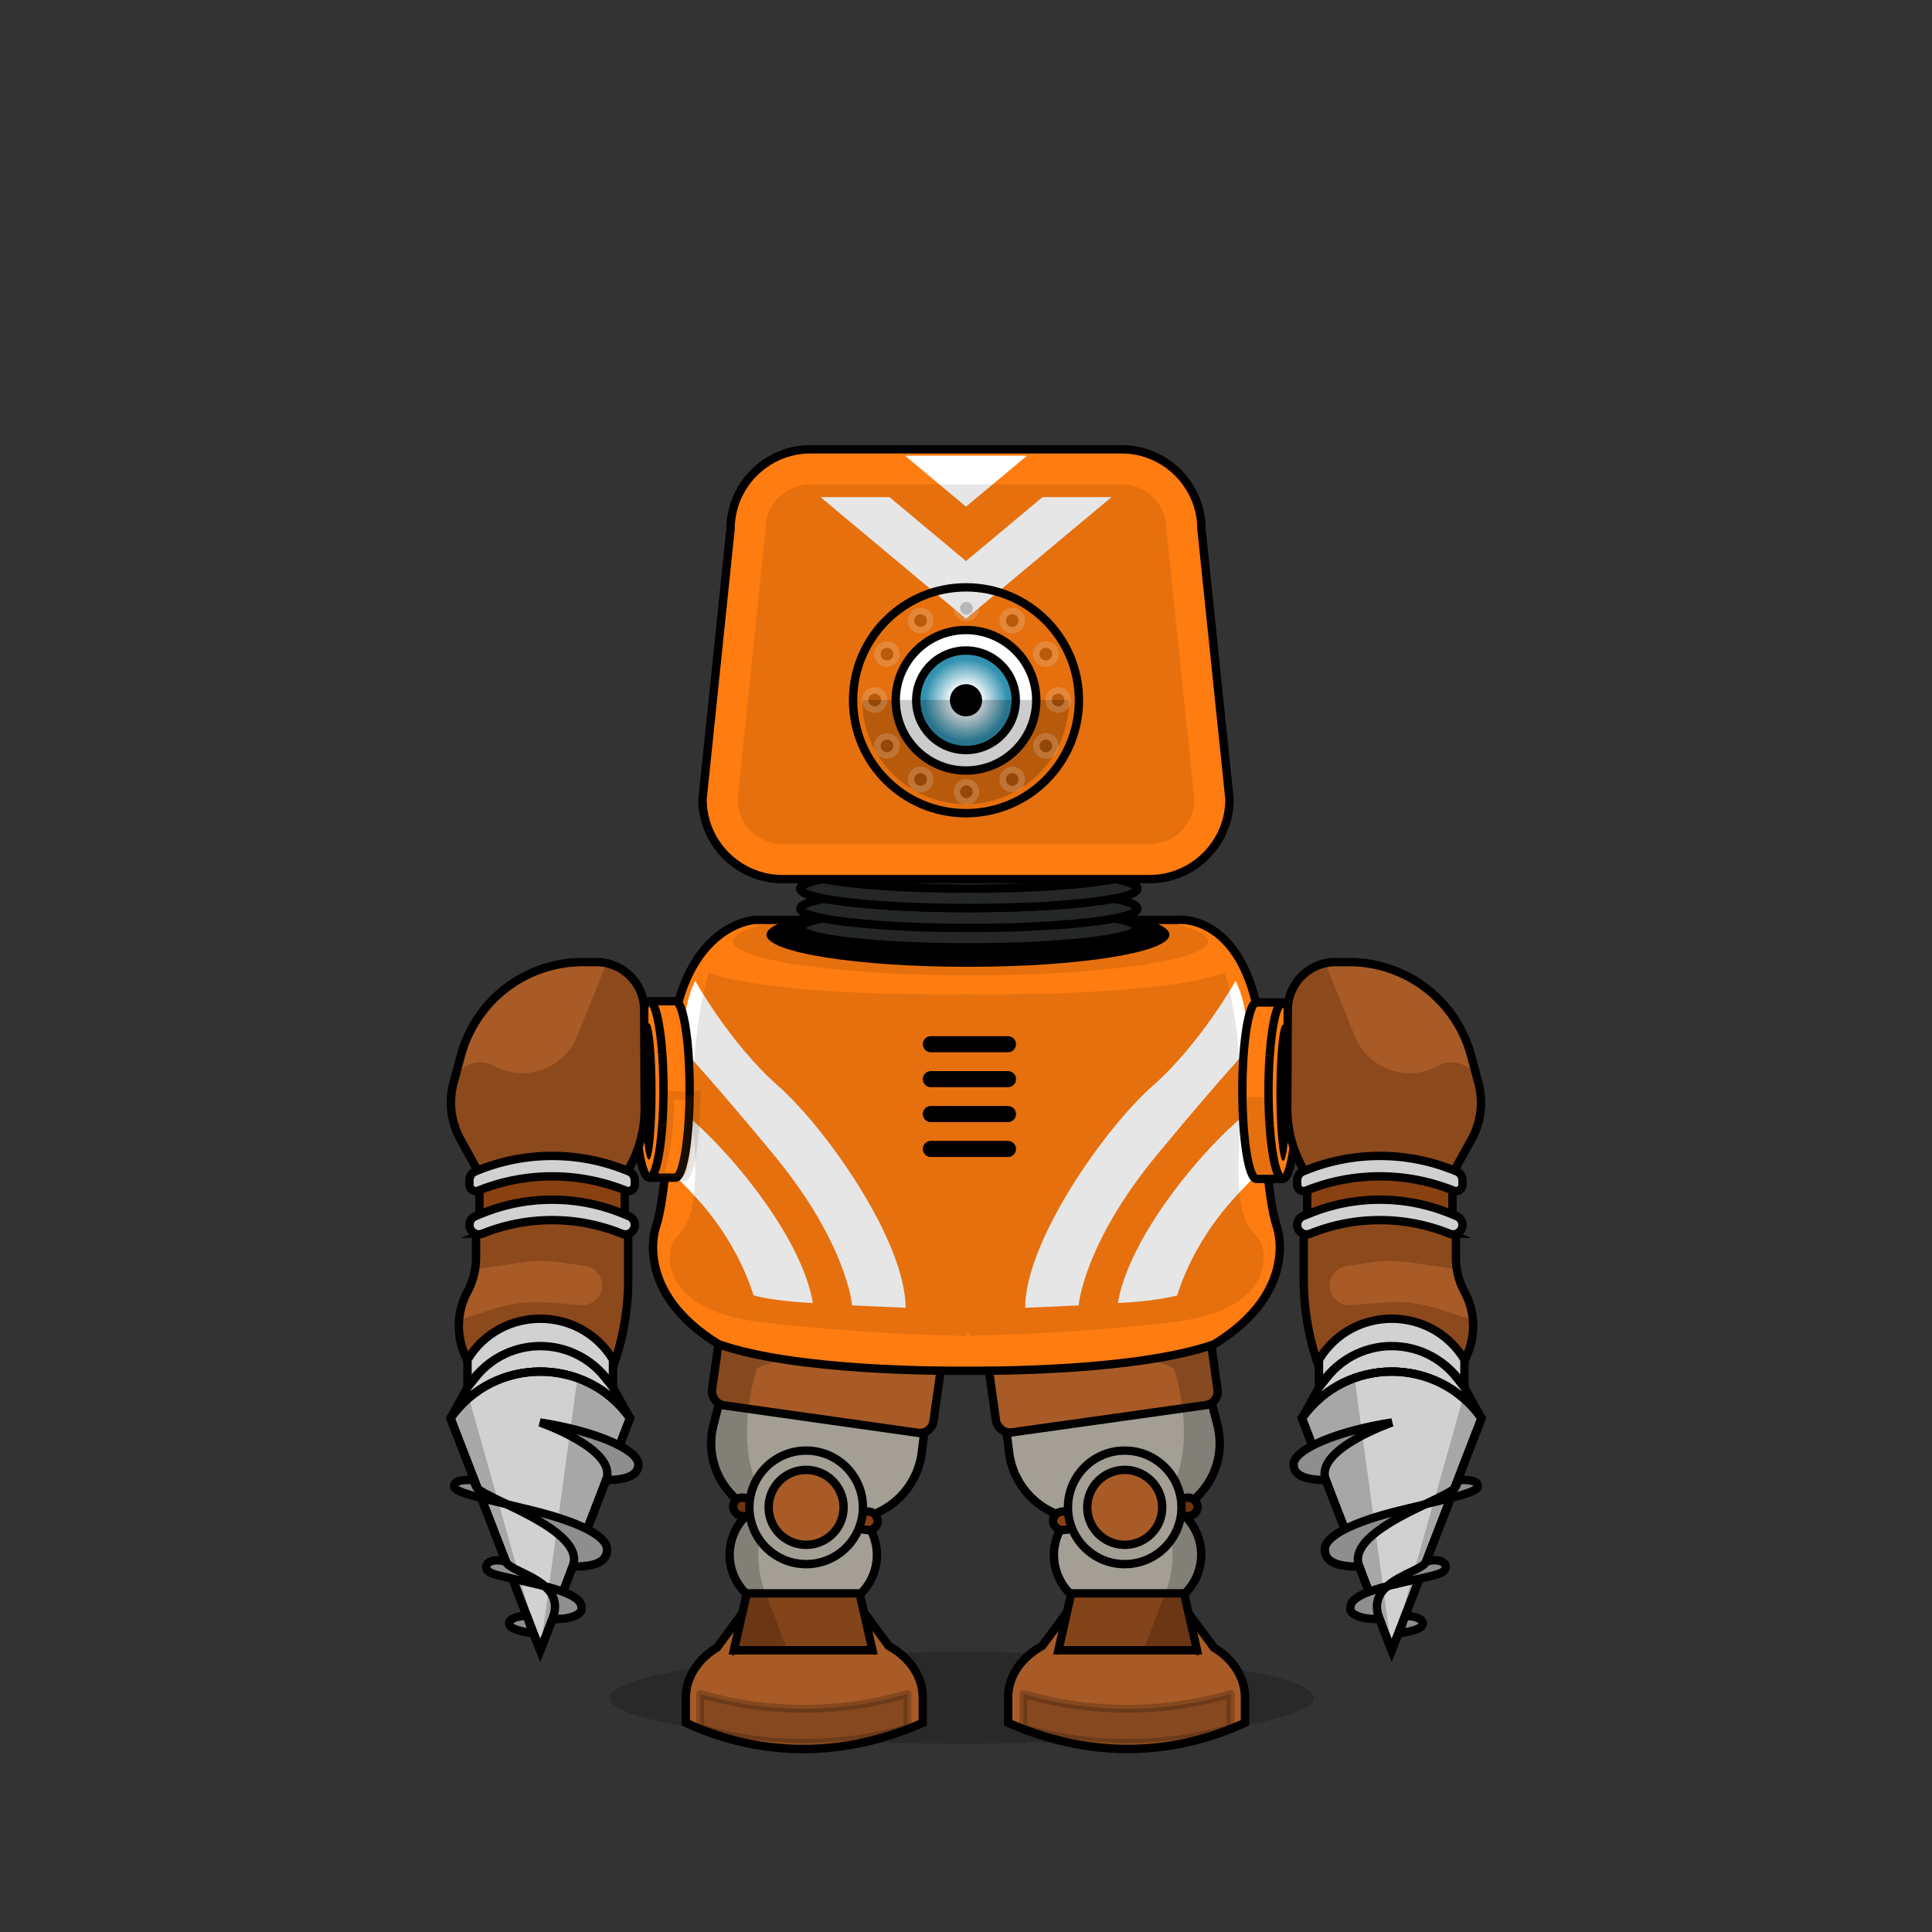 <svg xmlns="http://www.w3.org/2000/svg" xmlns:xlink="http://www.w3.org/1999/xlink" viewBox="0 0 3000 3000" width="100%" height="100%" fill="#000"><rect x="0" y="0" width="3000" height="3000" fill="#333333" stroke="none"/> <g id="legs-shadow">  <ellipse cx="1493.46" cy="2636.57" rx="546.76" ry="71.19" style="opacity: 0.2"/> </g>  <g id="Big-Popa-Legs" class="legs">   <g id="Big_Popa-Leg2" data-name="Big Popa-Leg2">    <g>     <path d="M1380,2555.85,1344.75,2508l6.14,53.08a146.5,146.5,0,0,0-37.89-4.93H1184.86a145.59,145.59,0,0,0-40.64,5.7l6.27-53.85-37.19,50.41C1084,2576.06,1065,2604.22,1065,2636v39.17h0c122.75,56.53,250.37,52,367.83,0h0V2636C1432.84,2602.61,1411.89,2573.22,1380,2555.85Z" style="fill: #a85b27;stroke: #000;stroke-miterlimit: 10;stroke-width: 13px"/>     <path d="M1125.55,2154.85c-2.5,13.87,64.17,37.53,148.92,52.85s156,16.58,158,2.63c3.53-24.73,18.58-109.08,17.72-132.85-4.88-134.76-279-78.17-279-78.17C1142.61,2078.66,1128.06,2141,1125.55,2154.85Z" style="fill: #926735;stroke: #000;stroke-linecap: round;stroke-linejoin: round;stroke-width: 13px"/>     <path d="M1437.68,2204.8l-6.34,50.61a118.82,118.82,0,0,1-91.41,101.06h0l7.9,12a83.91,83.91,0,0,1-13.06,107.74H1159.55l-6.5-7.63a83.92,83.92,0,0,1-.29-108.54l13.85-16.42h0a115.11,115.11,0,0,1-58.77-130.73l16.41-64.37Z" style="fill: #a39f95;stroke: #000;stroke-miterlimit: 10;stroke-width: 13px"/>     <polygon points="1334.77 2474.21 1159.55 2474.21 1139.55 2562.51 1354.77 2562.51 1334.77 2474.21" style="fill: #844419;stroke: #000;stroke-miterlimit: 10;stroke-width: 13px"/>     <path d="M1087.24,2630.25l9.86,2.74c97.39,27.14,204.78,27.14,302.16,0l9.87-2.74v52.88h0c-103.22,30.94-218.65,30.94-321.88,0h0Z" style="stroke: #000;stroke-linecap: round;stroke-linejoin: round;stroke-width: 12.144px;opacity: 0.2"/>     <rect x="1137.83" y="2336.32" width="225.88" height="28.6" rx="14.3" transform="translate(268.87 -124.4) rotate(6.38)" style="fill: #894111;stroke: #000;stroke-linecap: round;stroke-linejoin: round;stroke-width: 13px"/>     <rect x="1118.26" y="1984.68" width="347.42" height="219.47" rx="21.24" transform="matrix(0.99, 0.14, -0.14, 0.99, 304.11, -159.45)" style="fill: #a85b27;stroke: #000;stroke-miterlimit: 10;stroke-width: 13px"/>     <path d="M1142.57,2375.33c9-13.55,8.47-17.5.57-23.15s-4-24.85,1.13-26c0,0-36.15-29.93-40.66-73.42,2.26-31.62,8.47-61,12.42-72.84a43.68,43.68,0,0,1-7.91-33.32c3.39-19.77,31.63-181.84,31.63-181.84l335.43,49.13-7.9,73.42s-242.83,9-292,37.83c0,0-40.65,120.28,10.17,198.21l-1.7,44s-16.94,52.52,5.09,106.73l33.89,88.09s-51.94-5.08-83.57,2.26l17.49-75.1s-15.25-33.89-20.33-50.83" style="opacity: 0.2"/>     <circle cx="1251.77" cy="2340.62" r="88.16" style="fill: #a39f95;stroke: #000;stroke-miterlimit: 10;stroke-width: 13px"/>     <path d="M1251.77,2398.78a58.16,58.16,0,1,1,58.15-58.16A58.23,58.23,0,0,1,1251.77,2398.78Z" style="fill: #a85b27;stroke: #000;stroke-miterlimit: 10;stroke-width: 13px"/>    </g>   </g>   <g id="Big_Popa-Leg1" data-name="Big Popa-Leg1">    <g>     <path d="M1618.23,2555.85,1653.5,2508l-6.14,53.08a146.5,146.5,0,0,1,37.89-4.93h128.14a145.59,145.59,0,0,1,40.64,5.7l-6.27-53.85,37.19,50.41c29.3,17.61,48.28,45.77,48.28,77.51v39.17h0c-122.74,56.53-250.36,52-367.82,0h0V2636C1565.41,2602.61,1586.36,2573.22,1618.23,2555.85Z" style="fill: #a85b27;stroke: #000;stroke-miterlimit: 10;stroke-width: 13px"/>     <path d="M1872.7,2154.85c2.5,13.87-64.17,37.53-148.92,52.85s-156,16.58-158,2.63c-3.53-24.73-18.58-109.08-17.72-132.85,4.88-134.76,279-78.17,279-78.17C1855.64,2078.66,1870.19,2141,1872.7,2154.85Z" style="fill: #926735;stroke: #000;stroke-linecap: round;stroke-linejoin: round;stroke-width: 13px"/>     <path d="M1560.57,2204.8l6.34,50.61a118.82,118.82,0,0,0,91.41,101.06h0l-7.9,12a83.92,83.92,0,0,0,13,107.74H1838.7l6.5-7.63a83.92,83.92,0,0,0,.29-108.54l-13.85-16.42h0a115.11,115.11,0,0,0,58.77-130.73L1874,2148.52Z" style="fill: #a39f95;stroke: #000;stroke-miterlimit: 10;stroke-width: 13px"/>     <polygon points="1663.47 2474.21 1838.69 2474.21 1858.69 2562.51 1643.47 2562.51 1663.47 2474.21" style="fill: #844419;stroke: #000;stroke-miterlimit: 10;stroke-width: 13px"/>     <path d="M1911,2630.25l-9.87,2.74c-97.38,27.14-204.77,27.14-302.15,0l-9.87-2.74v52.88h0c103.23,30.94,218.66,30.94,321.89,0h0Z" style="stroke: #000;stroke-linecap: round;stroke-linejoin: round;stroke-width: 12.144px;opacity: 0.2"/>     <rect x="1634.54" y="2336.32" width="225.88" height="28.6" rx="14.3" transform="translate(3745.28 4492.56) rotate(173.62)" style="fill: #894111;stroke: #000;stroke-linecap: round;stroke-linejoin: round;stroke-width: 13px"/>     <rect x="1532.57" y="1984.68" width="347.42" height="219.47" rx="21.24" transform="translate(3687.48 3930.95) rotate(172)" style="fill: #a85b27;stroke: #000;stroke-miterlimit: 10;stroke-width: 13px"/>     <path d="M1855.68,2375.33c-9-13.55-8.47-17.5-.57-23.15s4-24.85-1.13-26c0,0,36.14-29.93,40.66-73.42-2.26-31.62-8.47-61-12.42-72.84a43.65,43.65,0,0,0,7.9-33.32c-3.38-19.77-31.62-181.84-31.62-181.84l-335.43,49.13,7.9,73.42s242.83,9,292,37.83c0,0,40.66,120.28-10.16,198.21l1.69,44s17,52.52-5.08,106.73l-33.89,88.09s51.94-5.08,83.57,2.26l-17.49-75.1s15.25-33.89,20.33-50.83" style="opacity: 0.2"/>     <circle cx="1746.48" cy="2340.62" r="88.16" style="fill: #a39f95;stroke: #000;stroke-miterlimit: 10;stroke-width: 13px"/>     <path d="M1746.48,2398.78a58.16,58.16,0,1,0-58.16-58.16A58.23,58.23,0,0,0,1746.48,2398.78Z" style="fill: #a85b27;stroke: #000;stroke-miterlimit: 10;stroke-width: 13px"/>    </g>   </g>  </g> <g id="Maintenance-Bot-Body-Orange" class="body">  <path d="M1982.73,1904.73s-20.27-52.19-20.27-226.63c0-265.56-133.75-249.71-133.75-249.71H1172.58s-133.75,5.5-133.75,249.71c0,174.44-20.27,226.63-20.27,226.63s-36.48,100.44,97.28,182.61c119.88,42.2,350.57,41.5,384.8,41.15,34.24.35,264.93,1.05,384.81-41.15C2019.21,2005.17,1982.73,1904.73,1982.73,1904.73Z" style="fill: #ff7c10;stroke: #000;stroke-miterlimit: 10;stroke-width: 13px"/>  <g>   <path d="M1079.52,1523.16s54.21,97.3,128.75,163c74.2,65.38,197.93,241.44,197.93,344.52l-83-3.65s-7.62-95.78-121.69-233.83c-87.1-105.4-140-163-140-163S1056.93,1567,1079.52,1523.16Z" style="fill: #fff"/>   <path d="M1042.49,1819.13q13,13.88,27.54,28.82c61,62.6,88.41,126.21,100.18,163.62,18.07,4.48,45.36,9.47,92,11.77-15.72-95.65-117.11-222.26-185.39-282.42-7.59-6.69-15-13.72-22.11-20.93C1052.17,1751.43,1048.15,1791.25,1042.49,1819.13Z" style="fill: #fff"/>  </g>  <g>   <path d="M1918.58,1523.16s-54.21,97.3-128.75,163c-74.2,65.38-197.93,241.44-197.93,344.52l83-3.65s7.62-95.78,121.69-233.83c87.09-105.4,140.05-163,140.05-163S1941.17,1567,1918.58,1523.16Z" style="fill: #fff"/>   <path d="M1955.61,1819.13q-13,13.88-27.54,28.82c-61,62.6-88.41,126.21-100.18,163.62-18.07,4.48-45.36,9.47-92,11.77,15.72-95.65,117.11-222.26,185.39-282.42,7.59-6.69,15-13.72,22.1-20.93C1945.93,1751.43,1950,1791.25,1955.61,1819.13Z" style="fill: #fff"/>  </g>  <ellipse cx="1507.14" cy="1461.6" rx="369.03" ry="53" style="fill: #020202;opacity: 0.1"/>  <ellipse cx="1503.05" cy="1451.4" rx="312.85" ry="49.87"/>  <path d="M1960.47,1936.17c-7.65-31.49-45.89-11.79-35.69-169.24s-22.94-256.77-22.94-256.77-68.83,33.91-367.07,33.91q-16,0-31.25-.15v0l-2.22,0-2.22,0v0q-15.27.15-31.25.15c-298.24,0-367.07-33.91-367.07-33.91s-33.14,99.31-22.94,256.77-28,137.75-35.69,169.24,2.55,99.32,135.1,116.27c77.59,9.92,214.61,20.49,323.64,21.91l-1.79-7.26c0,.75,2.79,5.11,4,5.1l-1.79-5c.74,0,1.48.64,2.22.64l1.79,6.18c109-1.42,242.47-11.66,320.06-21.58C1957.91,2035.49,1968.12,1967.66,1960.47,1936.17Z" style="fill: #020202;opacity: 0.1"/>  <g>   <g>    <path d="M1766.2,1410.88c0,5.49-12.75,10.62-35,15-45.26,9-129.84,15-226.72,15s-181.46-6-226.71-15c-22.28-4.43-35-9.56-35-15,0-5.67,13.65-11,37.37-15.5,45.79,8.74,129.14,14.59,224.37,14.59s178.58-5.85,224.37-14.59C1752.55,1399.9,1766.2,1405.21,1766.2,1410.88Z" style="fill: #252626"/>    <path d="M1731.18,1425.93c22.27,4.43,35,9.57,35,15,0,16.63-117.18,30.11-261.74,30.11s-261.74-13.48-261.74-30.11c0-5.48,12.75-10.62,35-15,45.25,9,129.83,15,226.71,15S1685.92,1434.93,1731.18,1425.93Z" style="fill: #252626"/>    <path d="M1766.2,1379.87c0,5.66-13.65,11-37.37,15.51-45.79,8.74-129.14,14.59-224.37,14.59s-178.58-5.85-224.37-14.59c-23.72-4.54-37.37-9.85-37.37-15.51,0-16.63,117.19-30.11,261.74-30.11S1766.2,1363.24,1766.2,1379.87Z" style="fill: #424242"/>   </g>   <g>    <path d="M1280.09,1395.38c45.79,8.74,129.14,14.59,224.37,14.59s178.58-5.85,224.37-14.59" style="fill: none;stroke: #000;stroke-miterlimit: 10;stroke-width: 13px"/>    <path d="M1728.83,1395.38c23.72-4.54,37.37-9.85,37.37-15.51,0-16.63-117.18-30.11-261.74-30.11s-261.74,13.48-261.74,30.11c0,5.66,13.65,11,37.37,15.51" style="fill: none;stroke: #000;stroke-miterlimit: 10;stroke-width: 13px"/>    <path d="M1277.75,1425.93c45.25,9,129.83,15,226.71,15s181.46-6,226.72-15" style="fill: none;stroke: #000;stroke-miterlimit: 10;stroke-width: 13px"/>    <path d="M1280.09,1395.38c-23.72,4.52-37.37,9.83-37.37,15.5,0,5.49,12.75,10.62,35,15" style="fill: none;stroke: #000;stroke-miterlimit: 10;stroke-width: 13px"/>    <path d="M1731.18,1425.93c22.27-4.43,35-9.56,35-15,0-5.67-13.65-11-37.37-15.5" style="fill: none;stroke: #000;stroke-miterlimit: 10;stroke-width: 13px"/>    <path d="M1277.75,1425.93c-22.28,4.43-35,9.57-35,15,0,16.63,117.19,30.11,261.74,30.11s261.74-13.48,261.74-30.11c0-5.48-12.75-10.62-35-15" style="fill: none;stroke: #000;stroke-miterlimit: 10;stroke-width: 13px"/>   </g>  </g>  <g>   <g>    <path d="M1766.2,1349.88c0,5.49-12.75,10.62-35,15-45.26,9-129.84,15-226.72,15s-181.46-6-226.71-15c-22.28-4.43-35-9.56-35-15,0-5.67,13.65-11,37.37-15.5,45.79,8.74,129.14,14.59,224.37,14.59s178.58-5.85,224.37-14.59C1752.55,1338.9,1766.2,1344.21,1766.2,1349.88Z" style="fill: #252626"/>    <path d="M1731.18,1364.93c22.27,4.43,35,9.57,35,15,0,16.63-117.18,30.11-261.74,30.11s-261.74-13.48-261.74-30.11c0-5.48,12.75-10.62,35-15,45.25,9,129.83,15,226.71,15S1685.92,1373.93,1731.18,1364.93Z" style="fill: #252626"/>    <path d="M1766.2,1318.87c0,5.66-13.65,11-37.37,15.51-45.79,8.74-129.14,14.59-224.37,14.59s-178.58-5.85-224.37-14.59c-23.72-4.54-37.37-9.85-37.37-15.51,0-16.63,117.19-30.11,261.74-30.11S1766.2,1302.24,1766.2,1318.87Z" style="fill: #424242"/>   </g>   <g>    <path d="M1280.09,1334.38c45.79,8.74,129.14,14.59,224.37,14.59s178.58-5.85,224.37-14.59" style="fill: none;stroke: #000;stroke-miterlimit: 10;stroke-width: 13px"/>    <path d="M1728.83,1334.38c23.72-4.54,37.37-9.85,37.37-15.51,0-16.63-117.18-30.11-261.74-30.11s-261.74,13.48-261.74,30.11c0,5.66,13.65,11,37.37,15.51" style="fill: none;stroke: #000;stroke-miterlimit: 10;stroke-width: 13px"/>    <path d="M1277.75,1364.93c45.25,9,129.83,15,226.71,15s181.46-6,226.72-15" style="fill: none;stroke: #000;stroke-miterlimit: 10;stroke-width: 13px"/>    <path d="M1280.09,1334.38c-23.72,4.52-37.37,9.83-37.37,15.5,0,5.49,12.75,10.62,35,15" style="fill: none;stroke: #000;stroke-miterlimit: 10;stroke-width: 13px"/>    <path d="M1731.18,1364.93c22.27-4.43,35-9.56,35-15,0-5.67-13.65-11-37.37-15.5" style="fill: none;stroke: #000;stroke-miterlimit: 10;stroke-width: 13px"/>    <path d="M1277.75,1364.93c-22.28,4.43-35,9.57-35,15,0,16.63,117.19,30.11,261.74,30.11s261.74-13.48,261.74-30.11c0-5.48-12.75-10.62-35-15" style="fill: none;stroke: #000;stroke-miterlimit: 10;stroke-width: 13px"/>   </g>  </g>  <ellipse cx="1502.51" cy="1312.92" rx="202.6" ry="16.47" style="opacity: 0.4"/>  <g>   <line x1="1445.45" y1="1621.45" x2="1565.17" y2="1621.45" style="fill: none;stroke: #000;stroke-linecap: round;stroke-miterlimit: 10;stroke-width: 25px"/>   <line x1="1445.45" y1="1675.67" x2="1565.17" y2="1675.67" style="fill: none;stroke: #000;stroke-linecap: round;stroke-miterlimit: 10;stroke-width: 25px"/>   <line x1="1445.45" y1="1729.88" x2="1565.17" y2="1729.88" style="fill: none;stroke: #000;stroke-linecap: round;stroke-miterlimit: 10;stroke-width: 25px"/>   <line x1="1445.45" y1="1784.09" x2="1565.17" y2="1784.09" style="fill: none;stroke: #000;stroke-linecap: round;stroke-miterlimit: 10;stroke-width: 25px"/>  </g>  <g>   <g>    <g>     <g>      <path d="M1048.75,1554.62c12.22,0,22.13,61.36,22.13,137.05s-9.91,137-22.13,137h-40.61c9.09,0,16.89-33.87,20.3-82.33,1.18-16.76,1.84-35.26,1.84-54.71s-.66-38-1.84-54.72c-3.41-48.46-11.21-82.33-20.3-82.33Z" style="fill: #ff7c10"/>      <path d="M1028.44,1637c1.18,16.76,1.84,35.26,1.84,54.72s-.66,37.95-1.84,54.71c-3.41,48.46-11.21,82.33-20.3,82.33-12.22,0-22.13-61.35-22.13-137s9.91-137.05,22.13-137.05C1017.23,1554.62,1025,1588.49,1028.44,1637Z" style="fill: #ff7c10"/>     </g>     <g>      <path d="M1008.14,1554.62c9.09,0,16.89,33.87,20.3,82.33" style="fill: none;stroke: #000;stroke-miterlimit: 10;stroke-width: 13px"/>      <path d="M1028.44,1746.38c1.18-16.76,1.84-35.26,1.84-54.71s-.66-38-1.84-54.72" style="fill: none;stroke: #000;stroke-miterlimit: 10;stroke-width: 13px"/>      <path d="M1028.44,1746.38c-3.41,48.46-11.21,82.33-20.3,82.33" style="fill: none;stroke: #000;stroke-miterlimit: 10;stroke-width: 13px"/>      <path d="M1008.14,1554.62c-12.22,0-22.13,61.36-22.13,137.05s9.91,137,22.13,137" style="fill: none;stroke: #000;stroke-miterlimit: 10;stroke-width: 13px"/>      <path d="M1048.75,1554.62c12.22,0,22.13,61.36,22.13,137.05s-9.91,137-22.13,137" style="fill: none;stroke: #000;stroke-miterlimit: 10;stroke-width: 13px"/>      <line x1="1008.14" y1="1554.62" x2="1048.75" y2="1554.62" style="fill: none;stroke: #000;stroke-miterlimit: 10;stroke-width: 13px"/>      <line x1="1008.14" y1="1828.71" x2="1048.75" y2="1828.71" style="fill: none;stroke: #000;stroke-miterlimit: 10;stroke-width: 13px"/>     </g>    </g>    <ellipse cx="1007.52" cy="1694.86" rx="10.44" ry="105.69"/>   </g>   <path d="M1039.94,1700.9h41.26s-.72,107.86-18.09,126.68l-39.09-.73S1041.39,1773.29,1039.94,1700.9Z" style="fill: #ff7c10;stroke: #000;stroke-miterlimit: 10;stroke-width: 13px;opacity: 0.1"/>  </g>  <g>   <g>    <g>     <g>      <path d="M1951.25,1556.62c-12.22,0-22.13,61.36-22.13,137.05s9.91,137,22.13,137h40.61c-9.09,0-16.89-33.87-20.3-82.33-1.18-16.76-1.84-35.26-1.84-54.71s.66-38,1.84-54.72c3.41-48.46,11.21-82.33,20.3-82.33Z" style="fill: #ff7c10"/>      <path d="M1971.56,1639c-1.18,16.76-1.84,35.26-1.84,54.72s.66,37.95,1.84,54.71c3.41,48.46,11.21,82.33,20.3,82.33,12.22,0,22.13-61.35,22.13-137s-9.91-137.05-22.13-137.05C1982.77,1556.62,1975,1590.49,1971.56,1639Z" style="fill: #ff7c10"/>     </g>     <g>      <path d="M1991.86,1556.62c-9.09,0-16.89,33.87-20.3,82.33" style="fill: none;stroke: #000;stroke-miterlimit: 10;stroke-width: 13px"/>      <path d="M1971.56,1748.38c-1.18-16.76-1.84-35.26-1.84-54.71s.66-38,1.84-54.72" style="fill: none;stroke: #000;stroke-miterlimit: 10;stroke-width: 13px"/>      <path d="M1971.56,1748.38c3.41,48.46,11.21,82.33,20.3,82.33" style="fill: none;stroke: #000;stroke-miterlimit: 10;stroke-width: 13px"/>      <path d="M1991.86,1556.62c12.22,0,22.13,61.36,22.13,137.05s-9.91,137-22.13,137" style="fill: none;stroke: #000;stroke-miterlimit: 10;stroke-width: 13px"/>      <path d="M1951.25,1556.62c-12.22,0-22.13,61.36-22.13,137.05s9.91,137,22.13,137" style="fill: none;stroke: #000;stroke-miterlimit: 10;stroke-width: 13px"/>      <line x1="1991.86" y1="1556.62" x2="1951.25" y2="1556.62" style="fill: none;stroke: #000;stroke-miterlimit: 10;stroke-width: 13px"/>      <line x1="1991.86" y1="1830.71" x2="1951.25" y2="1830.71" style="fill: none;stroke: #000;stroke-miterlimit: 10;stroke-width: 13px"/>     </g>    </g>    <ellipse cx="1992.48" cy="1696.86" rx="10.44" ry="105.69"/>   </g>   <path d="M1970.47,1703.44h-41.26s.72,107.85,18.1,126.67l39.08-.72S1969,1775.82,1970.47,1703.44Z" style="opacity: 0.1"/>  </g> </g> <g id="Big-Popa-Arms" class="arms">  <g id="Big_Popa-Arm2" data-name="Big Popa-Arm2">   <g>    <g>     <path d="M744.53,1822.64H971.6a187,187,0,0,0,29.47-101.75l-.78-153.16a74.18,74.18,0,0,0-74.18-73.8H904.82a195.77,195.77,0,0,0-189,144.66l-11.52,42.59A118.3,118.3,0,0,0,715,1769.31Z" style="fill: #8c491c"/>     <path d="M942.72,1493.93l-46.5,115a91.9,91.9,0,0,1-129.74,45.94h0a42.86,42.86,0,0,0-62.16,26.29h0l11.54-42.62a195.77,195.77,0,0,1,189-144.63Z" style="fill: #a85b27"/>     <path d="M744.53,1822.64H971.6a187,187,0,0,0,29.47-101.75l-.78-153.16a74.18,74.18,0,0,0-74.18-73.8H904.82a195.77,195.77,0,0,0-189,144.66l-11.52,42.59A118.3,118.3,0,0,0,715,1769.31Z" style="fill: none;stroke: #000;stroke-linecap: round;stroke-linejoin: round;stroke-width: 13px"/>     <path d="M739.15,2144.17h205.5l9.34-27.51a403.81,403.81,0,0,0,21.48-129.93V1919l-124.82-63.68L739.15,1919v34a111.73,111.73,0,0,1-13.36,53h0A111.8,111.8,0,0,0,721.5,2103Z" style="fill: #8c491c"/>     <path d="M849.8,2022.42l52.3,4.16A30.57,30.57,0,0,0,933,2007.29h0a30.56,30.56,0,0,0-24-41.4l-38.25-5.58a210.13,210.13,0,0,0-61,.06l-75,11.07-22.21,78.18L770,2031.48A210.27,210.27,0,0,1,849.8,2022.42Z" style="fill: #a85b27"/>     <path d="M739.15,2144.17h205.5l9.34-27.51a403.81,403.81,0,0,0,21.48-129.93V1919l-124.82-63.68L739.15,1919v34a111.73,111.73,0,0,1-13.36,53h0A111.8,111.8,0,0,0,721.5,2103Z" style="fill: none;stroke: #000;stroke-linecap: round;stroke-linejoin: round;stroke-width: 13px"/>     <polygon points="970.09 1908.06 857.31 1888.06 744.53 1908.06 744.53 1822.64 857.31 1802.64 970.09 1822.64 970.09 1908.06" style="fill: #894111;stroke: #000;stroke-linecap: round;stroke-linejoin: round;stroke-width: 13px"/>     <path d="M971.87,1848.8h0a307.07,307.07,0,0,0-229.12,0h0a10,10,0,0,1-13.8-9.32v-6.9a14.71,14.71,0,0,1,9.22-13.65l4.58-1.84a307,307,0,0,1,229.12,0l4.57,1.84a14.7,14.7,0,0,1,9.23,13.65v6.9A10,10,0,0,1,971.87,1848.8Z" style="fill: #d1d1d1;stroke: #000;stroke-miterlimit: 10;stroke-width: 13px"/>     <path d="M965.46,1915.64l-.49-.2a288.48,288.48,0,0,0-215.32,0l-.5.2A14.71,14.71,0,0,1,729,1902h0a14.71,14.71,0,0,1,9.22-13.65l11.48-4.62a288.48,288.48,0,0,1,215.32,0l11.47,4.62a14.7,14.7,0,0,1,9.23,13.65h0A14.72,14.72,0,0,1,965.46,1915.64Z" style="fill: #d1d1d1;stroke: #000;stroke-miterlimit: 10;stroke-width: 13px"/>     <path d="M951.82,2154.44h0c-51.53-84.6-174.35-84.6-225.88,0h0v-43.29h0c51.53-84.61,174.35-84.61,225.88,0h0Z" style="fill: #d1d1d1;stroke: #000;stroke-miterlimit: 10;stroke-width: 13px"/>    </g>    <g>     <g>      <path d="M978,2201.71l.33.47-26.48-47.74L939,2138.37c-51.28-64.21-148.91-64.21-200.2,0l-12.84,16.07-26.47,47.74h0C767.25,2105.92,909.87,2105.68,978,2201.71Z" style="fill: #d1d1d1;stroke: #000;stroke-miterlimit: 10;stroke-width: 13px"/>      <path d="M978,2201.71c-68.1-96-210.72-95.79-278.5.47h0L838.88,2563,978.3,2202.18Z" style="fill: #d1d1d1;stroke: #000;stroke-miterlimit: 10;stroke-width: 13px"/>      <g>       <path d="M978,2201.71c-13.5-19-63.19-50.45-81.38-61.92L838.88,2563,978.3,2202.18Z" style="opacity: 0.2"/>       <path d="M699.47,2202.18h0L838.88,2563,729,2173.68C711.36,2185.11,712.55,2183.6,699.47,2202.18Z" style="opacity: 0.2"/>      </g>      <path d="M978,2201.71c-68.1-96-210.72-95.79-278.5.47h0L838.88,2563,978.3,2202.18Z" style="fill: none;stroke: #000;stroke-linecap: round;stroke-linejoin: round;stroke-width: 13px"/>     </g>     <g>      <path d="M838.39,2208.76s121.16,41.93,102.81,89.43c40.41,0,50.06-11.81,50-24.3C991.24,2250.38,922.21,2221.73,838.39,2208.76Z" style="fill: #8e8e8e;stroke: #000;stroke-miterlimit: 10;stroke-width: 13px"/>      <path d="M739.52,2308.71c-7.76-17.43-5.06-10.52-5.06-10.52-12.25-.38-29.36-.44-29.36,9.76,0,8.24,31.4,15.83,82.32,28C762.45,2323.92,742.13,2314.56,739.52,2308.71Z" style="fill: #8e8e8e;stroke: #000;stroke-miterlimit: 10;stroke-width: 13px"/>      <path d="M826.63,2345.48c-14-3.47-27.17-6.61-39.21-9.5,49.41,23.85,117.05,58.21,101.84,96.65,32,0,53.46-5.92,53.46-26.62S899.91,2363.57,826.63,2345.48Z" style="fill: #8e8e8e;stroke: #000;stroke-miterlimit: 10;stroke-width: 13px"/>      <path d="M785.47,2425.05c-17.79-5.65-30.49.22-30.47,7.58,0,13.15,19.8,13,83.39,28.51,2.66.65,5.2,1.29,7.64,1.93C825,2444.27,789.72,2435.88,785.47,2425.05Z" style="fill: #8e8e8e;stroke: #000;stroke-miterlimit: 10;stroke-width: 13px"/>      <path d="M846,2463.07c13.17,11.74,20.83,27.54,11.94,50.54,26.24,2.08,45.25-6.9,45.21-14.94C903.12,2489.3,902.06,2477.69,846,2463.07Z" style="fill: #8e8e8e;stroke: #000;stroke-miterlimit: 10;stroke-width: 13px"/>      <path d="M790.54,2520.12c0,7.5,9.61,11.72,37,16.19l-9.4-27.07C801.76,2508.77,790.51,2514.78,790.54,2520.12Z" style="fill: #8e8e8e;stroke: #000;stroke-miterlimit: 10;stroke-width: 13px"/>     </g>    </g>   </g>  </g>  <g id="Big_Popa-Arm1" data-name="Big Popa-Arm1">   <g>    <g>     <path d="M2255.39,1822.64H2028.32a187,187,0,0,1-29.47-101.75l.78-153.16a74.18,74.18,0,0,1,74.18-73.8h21.29a195.77,195.77,0,0,1,189,144.66l11.51,42.59a118.21,118.21,0,0,1-10.69,88.13Z" style="fill: #8c491c"/>     <path d="M2057.2,1493.93l46.5,115a91.89,91.89,0,0,0,129.73,45.94h0a42.86,42.86,0,0,1,62.16,26.29h0l-11.53-42.62a195.77,195.77,0,0,0-189-144.63Z" style="fill: #a85b27"/>     <path d="M2255.39,1822.64H2028.32a187,187,0,0,1-29.47-101.75l.78-153.16a74.18,74.18,0,0,1,74.18-73.8h21.29a195.77,195.77,0,0,1,189,144.66l11.51,42.59a118.21,118.21,0,0,1-10.69,88.13Z" style="fill: none;stroke: #000;stroke-linecap: round;stroke-linejoin: round;stroke-width: 13px"/>     <path d="M2260.77,2144.17h-205.5l-9.35-27.51a404.07,404.07,0,0,1-21.47-129.93V1919l124.82-63.68,111.5,63.68v34a111.83,111.83,0,0,0,13.35,53h0a111.77,111.77,0,0,1,4.3,97.07Z" style="fill: #8c491c"/>     <path d="M2150.12,2022.42l-52.3,4.16a30.57,30.57,0,0,1-30.86-19.29h0a30.55,30.55,0,0,1,24-41.4l38.25-5.58a210.06,210.06,0,0,1,61,.06l75,11.07,22.21,78.18-57.54-18.14A210.27,210.27,0,0,0,2150.12,2022.42Z" style="fill: #a85b27"/>     <path d="M2260.77,2144.17h-205.5l-9.35-27.51a404.07,404.07,0,0,1-21.47-129.93V1919l124.82-63.68,111.5,63.68v34a111.83,111.83,0,0,0,13.35,53h0a111.77,111.77,0,0,1,4.3,97.07Z" style="fill: none;stroke: #000;stroke-linecap: round;stroke-linejoin: round;stroke-width: 13px"/>     <polygon points="2029.83 1908.06 2142.61 1888.06 2255.39 1908.06 2255.39 1822.64 2142.61 1802.64 2029.83 1822.64 2029.83 1908.06" style="fill: #894111;stroke: #000;stroke-linecap: round;stroke-linejoin: round;stroke-width: 13px"/>     <path d="M2028.05,1848.8h0a307.07,307.07,0,0,1,229.12,0h0a10,10,0,0,0,13.8-9.32v-6.9a14.71,14.71,0,0,0-9.22-13.65l-4.58-1.84a307,307,0,0,0-229.12,0l-4.58,1.84a14.71,14.71,0,0,0-9.22,13.65v6.9A10,10,0,0,0,2028.05,1848.8Z" style="fill: #d1d1d1;stroke: #000;stroke-miterlimit: 10;stroke-width: 13px"/>     <path d="M2034.45,1915.64l.5-.2a288.48,288.48,0,0,1,215.32,0l.5.2A14.72,14.72,0,0,0,2271,1902h0a14.71,14.71,0,0,0-9.22-13.65l-11.48-4.62a288.48,288.48,0,0,0-215.32,0l-11.48,4.62a14.71,14.71,0,0,0-9.22,13.65h0A14.72,14.72,0,0,0,2034.45,1915.64Z" style="fill: #d1d1d1;stroke: #000;stroke-miterlimit: 10;stroke-width: 13px"/>     <path d="M2048.09,2154.44h0c51.52-84.6,174.35-84.6,225.88,0h0v-43.29h0c-51.53-84.61-174.36-84.61-225.88,0h0Z" style="fill: #d1d1d1;stroke: #000;stroke-miterlimit: 10;stroke-width: 13px"/>    </g>    <g>     <g>      <path d="M2022,2201.71l-.33.47,26.48-47.74,12.83-16.07c51.29-64.21,148.92-64.21,200.21,0l12.84,16.07,26.47,47.74h0C2232.67,2105.92,2090.05,2105.68,2022,2201.71Z" style="fill: #d1d1d1;stroke: #000;stroke-miterlimit: 10;stroke-width: 13px"/>      <path d="M2022,2201.71c68.1-96,210.72-95.79,278.5.47h0L2161,2563l-139.42-360.83Z" style="fill: #d1d1d1;stroke: #000;stroke-miterlimit: 10;stroke-width: 13px"/>      <g>       <path d="M2022,2201.71c13.5-19,63.19-50.45,81.38-61.92L2161,2563l-139.42-360.83Z" style="opacity: 0.2"/>       <path d="M2300.45,2202.18h0L2161,2563,2271,2173.68C2288.55,2185.11,2287.37,2183.6,2300.45,2202.18Z" style="opacity: 0.2"/>      </g>      <path d="M2022,2201.71c68.1-96,210.72-95.79,278.5.47h0L2161,2563l-139.42-360.83Z" style="fill: none;stroke: #000;stroke-linecap: round;stroke-linejoin: round;stroke-width: 13px"/>     </g>     <g>      <path d="M2161.53,2208.76s-121.16,41.93-102.81,89.43c-40.41,0-50.06-11.81-50-24.3C2008.68,2250.38,2077.71,2221.73,2161.53,2208.76Z" style="fill: #8e8e8e;stroke: #000;stroke-miterlimit: 10;stroke-width: 13px"/>      <path d="M2260.4,2308.71c7.76-17.43,5.06-10.52,5.06-10.52,12.25-.38,29.36-.44,29.36,9.76,0,8.24-31.41,15.83-82.33,28C2237.47,2323.92,2257.79,2314.56,2260.4,2308.71Z" style="fill: #8e8e8e;stroke: #000;stroke-miterlimit: 10;stroke-width: 13px"/>      <path d="M2173.29,2345.48c14.05-3.47,27.17-6.61,39.2-9.5-49.4,23.85-117,58.21-101.83,96.65-32,0-53.46-5.92-53.46-26.62S2100,2363.57,2173.29,2345.48Z" style="fill: #8e8e8e;stroke: #000;stroke-miterlimit: 10;stroke-width: 13px"/>      <path d="M2214.45,2425.05c17.79-5.65,30.49.22,30.47,7.58,0,13.15-19.8,13-83.39,28.51-2.66.65-5.2,1.29-7.65,1.93C2175,2444.27,2210.2,2435.88,2214.45,2425.05Z" style="fill: #8e8e8e;stroke: #000;stroke-miterlimit: 10;stroke-width: 13px"/>      <path d="M2153.88,2463.07c-13.17,11.74-20.82,27.54-11.93,50.54-26.24,2.08-45.26-6.9-45.21-14.94C2096.79,2489.3,2097.85,2477.69,2153.88,2463.07Z" style="fill: #8e8e8e;stroke: #000;stroke-miterlimit: 10;stroke-width: 13px"/>      <path d="M2209.38,2520.12c0,7.5-9.62,11.72-37,16.19l9.4-27.07C2198.16,2508.77,2209.4,2514.78,2209.38,2520.12Z" style="fill: #8e8e8e;stroke: #000;stroke-miterlimit: 10;stroke-width: 13px"/>     </g>    </g>   </g>  </g> </g> <g id="Maintenance-Bot-Body-Orange" class="head">  <path d="M1785.12,1365.12H1214.88c-68.22,0-124-55.81-124-124l43.49-419.46c0-68.22,55.81-124,124-124h483.28c68.22,0,124,55.82,124,124l43.49,419.46C1909.16,1309.31,1853.34,1365.12,1785.12,1365.12Z" style="fill: #ff7c10;stroke: #000;stroke-miterlimit: 10;stroke-width: 13px"/>  <g>   <path d="M1819.22,822.14v-.51a114.17,114.17,0,0,0-114-114H1594.75L1500,786.75l-94.74-79.16H1294.82a114.17,114.17,0,0,0-114,114v.51l-43.48,419.45a114.16,114.16,0,0,0,114,113.53h497.34a114.16,114.16,0,0,0,114-113.53ZM1500,960.69,1274.09,771.93h107.09L1500,871.21l118.82-99.28h107.09Z" style="fill: none"/>   <polygon points="1594.75 707.59 1405.26 707.59 1500 786.75 1594.75 707.59" style="fill: #fff"/>   <polygon points="1500 871.21 1381.18 771.93 1274.09 771.93 1500 960.69 1725.91 771.93 1618.82 771.93 1500 871.21" style="fill: #fff"/>  </g>  <path d="M1214.88,1310.77a70.06,70.06,0,0,1-69.66-68l43.46-419.19v-1.9a70.06,70.06,0,0,1,69.68-69.69h483.28a70.06,70.06,0,0,1,69.68,69.69v1.9l43.46,419.19a70.06,70.06,0,0,1-69.66,68Z" style="fill: #020202;opacity: 0.1"/> </g> <g id="Cartride-Eye" class="face">  <defs>   <style>    @keyframes spin {     0% {      transform: rotate(0deg) translate(0px, 0px);      }     100% {      transform: rotate(360deg) translate(0px, 0px);       }    }    #cartridge-eye-dots {     animation-duration: 5s;     animation-name: spin;     animation-fill-mode: forwards;     animation-timing-function: linear;     animation-iteration-count: infinite;     transform-box: fill-box;     transform-origin: 157px 157px;    }   </style>   <radialGradient id="Безымянный_градиент_61" data-name="Безымянный градиент 61" cx="1530" cy="1057.38" r="77.26" gradientTransform="translate(2557.38 -442.62) rotate(90)" gradientUnits="userSpaceOnUse">    <stop offset="0.27" stop-color="#fff"/>    <stop offset="0.83" stop-color="#3191af"/>   </radialGradient>  </defs>  <g id="Cartridge-Face">   <circle cx="1500" cy="1087.38" r="175.34" style="fill: none;stroke: #000;stroke-linecap: round;stroke-linejoin: round;stroke-width: 13px"/>   <circle cx="1500" cy="1087.38" r="109.1" style="fill: #fff;stroke: #000;stroke-linecap: round;stroke-linejoin: round;stroke-width: 13px"/>   <g>    <circle cx="1500" cy="1087.38" r="77.26" style="stroke: #000;stroke-linecap: round;stroke-linejoin: round;stroke-width: 13px;fill: url(#Безымянный_градиент_61)"/>    <circle cx="1500" cy="1087.38" r="25"/>   </g>   <path d="M1659.85,1087a160.38,160.38,0,1,1-320.75,0Z" style="opacity: 0.2"/>   <g id="cartridge-eye-dots" style="opacity: 0.2">    <g>     <circle cx="1500.67" cy="1229.43" r="14.9" style="stroke: #e0e0e0;stroke-miterlimit: 10;stroke-width: 10.082px"/>     <circle cx="1500.67" cy="944.57" r="14.9" style="stroke: #e0e0e0;stroke-miterlimit: 10;stroke-width: 10.082px"/>    </g>    <g>     <circle cx="1571.88" cy="1210.34" r="14.9" style="stroke: #e0e0e0;stroke-miterlimit: 10;stroke-width: 10.082px"/>     <circle cx="1429.45" cy="963.65" r="14.9" style="stroke: #e0e0e0;stroke-miterlimit: 10;stroke-width: 10.082px"/>    </g>    <g>     <circle cx="1624.01" cy="1158.21" r="14.9" style="stroke: #e0e0e0;stroke-miterlimit: 10;stroke-width: 10.082px"/>     <circle cx="1377.32" cy="1015.78" r="14.9" style="stroke: #e0e0e0;stroke-miterlimit: 10;stroke-width: 10.082px"/>    </g>    <g>     <circle cx="1643.1" cy="1087" r="14.9" style="stroke: #e0e0e0;stroke-miterlimit: 10;stroke-width: 10.082px"/>     <circle cx="1358.24" cy="1087" r="14.9" style="stroke: #e0e0e0;stroke-miterlimit: 10;stroke-width: 10.082px"/>    </g>    <g>     <circle cx="1624.01" cy="1015.78" r="14.9" style="stroke: #e0e0e0;stroke-miterlimit: 10;stroke-width: 10.082px"/>     <circle cx="1377.32" cy="1158.21" r="14.9" style="stroke: #e0e0e0;stroke-miterlimit: 10;stroke-width: 10.082px"/>    </g>    <g>     <circle cx="1571.88" cy="963.65" r="14.9" style="stroke: #e0e0e0;stroke-miterlimit: 10;stroke-width: 10.082px"/>     <circle cx="1429.45" cy="1210.34" r="14.9" style="stroke: #e0e0e0;stroke-miterlimit: 10;stroke-width: 10.082px"/>    </g>   </g>  </g> </g></svg>